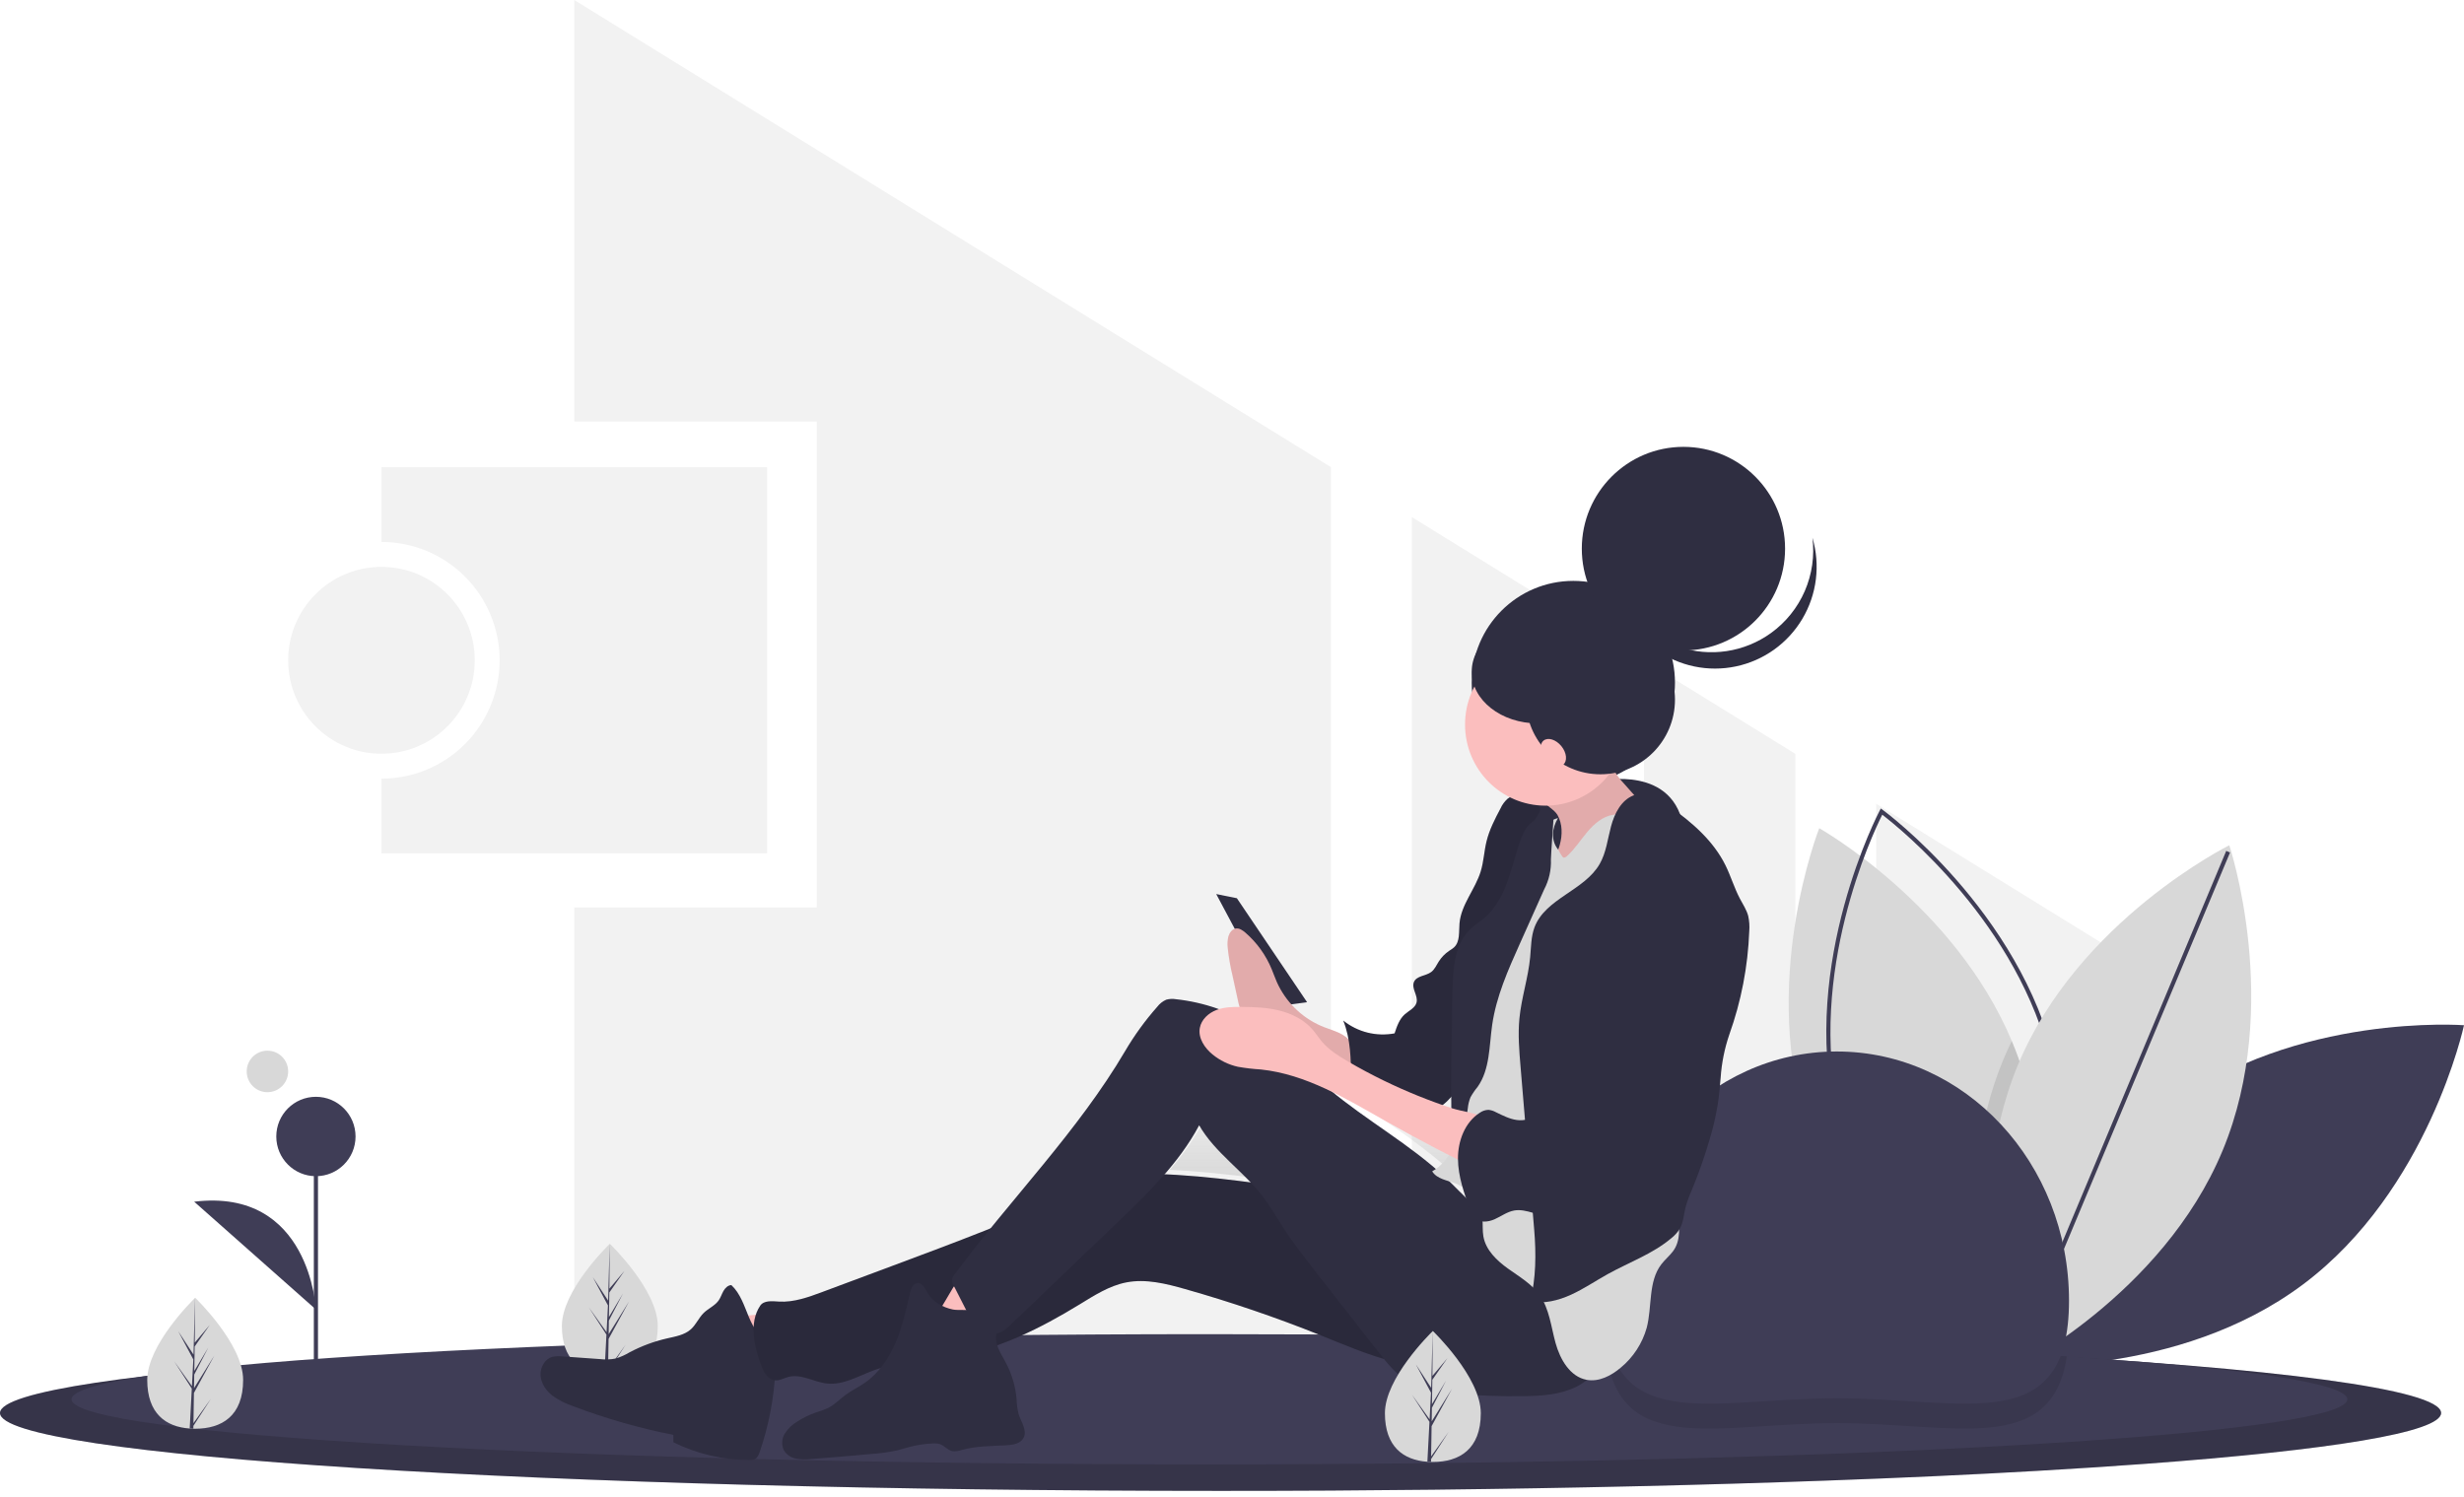 <svg viewBox="0 0 400 243" fill="none" xmlns="http://www.w3.org/2000/svg">
<g clip-path="url(#clip0--feature_03_1)">
<path d="M61.926 75.85V87.986C67.013 87.986 71.893 90.01 75.49 93.614C79.088 97.217 81.109 102.105 81.109 107.201C81.109 112.297 79.088 117.185 75.49 120.788C71.893 124.392 67.013 126.416 61.926 126.416V138.552H124.524V75.85H61.926Z" fill="#F2F2F2"/>
<path d="M61.926 122.371C70.29 122.371 77.071 115.579 77.071 107.201C77.071 98.823 70.29 92.031 61.926 92.031C53.562 92.031 46.781 98.823 46.781 107.201C46.781 115.579 53.562 122.371 61.926 122.371Z" fill="#F2F2F2"/>
<path d="M291.453 122.388L266.885 107.22V224.516H291.453V122.388Z" fill="#F2F2F2"/>
<path d="M229.189 224.516H253.758V99.116L229.189 83.947V224.516Z" fill="#F2F2F2"/>
<path d="M216.065 75.843L93.225 0V68.433H132.601V147.317H93.225V224.516H216.065V75.843Z" fill="#F2F2F2"/>
<path d="M304.578 130.492V224.516H317.367L352.032 159.79L304.578 130.492Z" fill="#F2F2F2"/>
<path d="M352.305 179.643C331.917 194.909 326.168 221.728 326.168 221.728C326.168 221.728 353.475 223.798 373.863 208.532C394.251 193.267 400 166.447 400 166.447C400 166.447 372.693 164.378 352.305 179.643Z" fill="#3F3D56"/>
<path d="M326.184 221.47C326.184 221.47 325.885 221.302 325.343 220.969C324.911 220.703 324.318 220.332 323.602 219.858C317.195 215.629 300.598 203.192 293.791 184.002C285.274 159.974 295.331 134.46 295.331 134.46C295.331 134.46 317.269 146.814 326.588 169.004C326.994 169.959 327.37 170.935 327.724 171.929C335.135 192.835 328.483 214.866 326.631 220.236C326.352 221.04 326.184 221.47 326.184 221.47Z" fill="#D8D8D8"/>
<path d="M326.283 222.228L325.971 222.001C325.748 221.84 303.62 205.556 297.935 180.874C292.249 156.192 305.016 131.844 305.146 131.601L305.328 131.26L305.64 131.487C305.863 131.648 327.991 147.932 333.676 172.613C339.362 197.295 326.595 221.644 326.465 221.887L326.283 222.228ZM305.56 132.27C304.026 135.336 293.333 157.9 298.591 180.723C303.848 203.546 323.33 219.135 326.05 221.218C327.585 218.151 338.278 195.588 333.02 172.765C327.763 149.942 308.281 134.353 305.56 132.27Z" fill="#3F3D56"/>
<path opacity="0.1" d="M326.63 220.236C326.133 220.526 325.698 220.77 325.342 220.969C324.556 221.399 324.12 221.616 324.12 221.616C324.12 221.616 323.914 220.994 323.601 219.858C321.875 213.64 316.933 191.969 325.203 172.064C325.638 171.022 326.099 170.001 326.587 169.004C326.993 169.959 327.369 170.934 327.723 171.928C335.134 192.834 328.482 214.865 326.63 220.236Z" fill="black"/>
<path d="M360.816 186.787C351.038 210.328 326.489 222.484 326.489 222.484C326.489 222.484 317.793 196.474 327.57 172.933C337.348 149.392 361.897 137.235 361.897 137.235C361.897 137.235 370.593 163.246 360.816 186.787Z" fill="#D8D8D8"/>
<path d="M361.4 138.143L326.418 221.673L327.038 221.934L362.02 138.404L361.4 138.143Z" fill="#3F3D56"/>
<path d="M396.287 229.401C396.287 232.558 378.158 235.445 348.184 237.662C342.734 238.063 336.892 238.443 330.699 238.8C325.344 239.108 319.734 239.398 313.868 239.669C308.183 239.928 302.281 240.168 296.162 240.39C276.832 241.094 255.465 241.6 232.766 241.853C227.258 241.913 221.675 241.961 216.017 241.996C210.128 242.029 204.17 242.045 198.144 242.045C88.711 242.045 0 236.386 0 229.401C0 222.416 88.711 216.756 198.144 216.756C245.255 216.756 288.522 217.807 322.527 219.556C323.779 219.622 325.018 219.686 326.245 219.748C326.252 219.753 326.26 219.755 326.269 219.754C369.103 222.075 396.287 225.534 396.287 229.401Z" fill="#3F3D56"/>
<path opacity="0.15" d="M396.287 229.401C396.287 232.558 378.158 235.445 348.184 237.662C342.734 238.063 336.892 238.443 330.699 238.8C325.344 239.108 319.734 239.398 313.868 239.669C308.183 239.928 302.281 240.168 296.162 240.39C276.832 241.094 255.465 241.6 232.766 241.853C227.258 241.913 221.675 241.961 216.017 241.996C210.128 242.029 204.17 242.045 198.144 242.045C88.711 242.045 0 236.386 0 229.401C0 222.416 88.711 216.756 198.144 216.756C245.255 216.756 288.522 217.807 322.527 219.556C323.779 219.622 325.018 219.686 326.245 219.748C326.252 219.753 326.26 219.755 326.269 219.754C369.103 222.075 396.287 225.534 396.287 229.401Z" fill="black"/>
<path d="M381.059 227.176C381.059 229.815 364.157 232.229 336.214 234.083C331.135 234.417 325.686 234.734 319.914 235.034C314.923 235.29 309.693 235.531 304.224 235.758C298.924 235.977 293.421 236.179 287.717 236.362C269.694 236.952 249.774 237.373 228.612 237.585C223.479 237.636 218.275 237.675 212.999 237.703C207.507 237.734 201.953 237.748 196.337 237.747C94.315 237.747 11.611 233.014 11.611 227.176C11.611 221.337 94.315 216.604 196.337 216.604C218.896 216.604 240.509 216.836 260.493 217.261H260.544C279.444 217.662 296.888 218.235 312.295 218.947C313.463 219.001 314.618 219.053 315.761 219.105C315.768 219.11 315.777 219.113 315.785 219.112C322.842 219.456 329.445 219.827 335.53 220.224C335.598 220.228 335.665 220.234 335.732 220.238C363.965 222.095 381.059 224.519 381.059 227.176Z" fill="#3F3D56"/>
<path opacity="0.1" d="M335.53 220.224C333.029 236.51 317.262 231.052 298.183 231.052C278.027 231.052 261.569 237.144 260.543 217.261C279.444 217.662 296.887 218.235 312.294 218.947C313.462 219 314.618 219.053 315.761 219.105C315.767 219.11 315.776 219.113 315.784 219.112C322.842 219.456 329.445 219.826 335.53 220.224Z" fill="black"/>
<path d="M106.78 215.27C106.78 221.141 103.296 223.191 98.998 223.191C98.898 223.191 98.799 223.19 98.7 223.188C98.501 223.183 98.303 223.174 98.108 223.16C94.228 222.886 91.215 220.73 91.215 215.27C91.215 209.62 98.422 202.49 98.965 201.961L98.966 201.961C98.987 201.94 98.998 201.93 98.998 201.93C98.998 201.93 106.78 209.399 106.78 215.27Z" fill="#D8D8D8"/>
<path d="M98.714 222.293L101.561 218.309L98.707 222.731L98.7 223.188C98.501 223.183 98.303 223.174 98.108 223.16L98.415 217.287L98.412 217.241L98.418 217.233L98.447 216.678L95.586 212.246L98.456 216.262L98.463 216.379L98.694 211.941L96.245 207.362L98.724 211.163L98.966 201.961L98.966 201.93V201.961L98.926 209.216L101.364 206.34L98.916 209.841L98.852 213.815L101.129 210.001L98.842 214.4L98.806 216.609L102.111 211.301L98.794 217.379L98.714 222.293Z" fill="#3F3D56"/>
<path d="M260.49 211.164C260.49 188.822 277.366 170.711 298.184 170.711C319.001 170.711 335.877 188.822 335.877 211.164C335.877 233.506 319.001 227.008 298.184 227.008C277.366 227.008 260.49 233.506 260.49 211.164Z" fill="#3F3D56"/>
<path d="M51.622 184.511H50.949V230.082H51.622V184.511Z" fill="#3F3D56"/>
<path d="M51.285 190.956C54.838 190.956 57.719 188.07 57.719 184.511C57.719 180.952 54.838 178.067 51.285 178.067C47.732 178.067 44.852 180.952 44.852 184.511C44.852 188.07 47.732 190.956 51.285 190.956Z" fill="#3F3D56"/>
<path d="M51.284 212.597C51.284 212.597 50.365 192.797 31.523 195.098L51.284 212.597Z" fill="#3F3D56"/>
<path d="M238.618 192.01C238.786 192.604 238.973 193.195 239.173 193.782C238.275 192.897 237.393 191.988 236.494 191.109C236.855 191.222 237.214 191.334 237.554 191.467C237.925 191.615 238.281 191.796 238.618 192.01ZM234.265 189.055C228.97 184.443 222.834 180.872 217.407 176.4C220.37 177.861 223.253 179.562 226.112 181.194C229.504 183.13 232.936 184.99 236.409 186.775C235.843 187.663 235.116 188.436 234.265 189.055ZM236.53 177.441C236.615 177.355 236.699 177.268 236.784 177.18C236.786 177.836 236.791 178.448 236.799 179.005C236.325 178.847 235.852 178.685 235.38 178.52C235.786 178.184 236.17 177.824 236.53 177.441ZM189.883 189.928C192.065 187.459 193.961 184.75 195.534 181.853C197.636 185.532 201.052 188.185 203.958 191.266C199.276 190.647 194.587 190.136 189.883 189.928Z" fill="url(#paint0_linear--feature_03_1)"/>
<path d="M39.47 224.035C39.47 229.906 35.986 231.956 31.687 231.956C31.587 231.956 31.488 231.955 31.389 231.953C31.19 231.948 30.992 231.939 30.797 231.925C26.918 231.65 23.904 229.495 23.904 224.035C23.904 218.385 31.112 211.255 31.655 210.726L31.656 210.726C31.676 210.705 31.687 210.695 31.687 210.695C31.687 210.695 39.47 218.164 39.47 224.035Z" fill="#D8D8D8"/>
<path d="M31.404 231.058L34.25 227.074L31.396 231.495L31.389 231.953C31.19 231.948 30.992 231.939 30.797 231.925L31.104 226.052L31.102 226.006L31.107 225.998L31.136 225.443L28.275 221.01L31.145 225.026L31.152 225.144L31.384 220.706L28.934 216.126L31.414 219.928L31.655 210.726L31.656 210.695V210.726L31.616 217.981L34.054 215.105L31.605 218.606L31.541 222.58L33.818 218.766L31.532 223.164L31.496 225.374L34.8 220.066L31.483 226.144L31.404 231.058Z" fill="#3F3D56"/>
<path d="M43.414 177.32C45.273 177.32 46.78 175.811 46.78 173.949C46.78 172.087 45.273 170.578 43.414 170.578C41.556 170.578 40.049 172.087 40.049 173.949C40.049 175.811 41.556 177.32 43.414 177.32Z" fill="#D8D8D8"/>
<path d="M259.813 126.764C259.813 126.764 272.022 124.057 273.368 134.844C274.714 145.632 266.884 147.668 266.884 147.668L261.926 149.003L242.742 143.946L245.435 136.193L259.813 126.764Z" fill="#2F2E41"/>
<path d="M255.413 127.359C264.525 127.359 271.912 119.96 271.912 110.833C271.912 101.706 264.525 94.307 255.413 94.307C246.301 94.307 238.914 101.706 238.914 110.833C238.914 119.96 246.301 127.359 255.413 127.359Z" fill="#2F2E41"/>
<path d="M197.438 145.15L200.79 145.826L212.187 162.707L207.159 163.382L197.438 145.15Z" fill="#2F2E41"/>
<path d="M116.352 213.643C117.255 216.623 118.369 219.535 119.683 222.357C123.461 221.565 127.178 220.504 130.805 219.182C130.917 219.142 128.725 216.27 128.495 216.035C127.626 215.15 126.502 214.116 125.354 213.615C124.196 213.111 122.77 213.496 121.531 213.559C119.806 213.648 118.08 213.676 116.352 213.643Z" fill="#FBBEBE"/>
<path d="M125.375 218.153C123.486 217.561 122.337 215.656 121.569 213.82C120.8 211.983 120.18 209.98 118.723 208.633C118.164 208.659 117.714 209.114 117.438 209.604C117.162 210.093 116.997 210.645 116.678 211.107C116.07 211.987 115.001 212.413 114.237 213.159C113.435 213.941 112.997 215.048 112.168 215.799C111.126 216.744 109.653 216.978 108.287 217.291C106.172 217.774 104.13 218.533 102.212 219.546C101.506 219.973 100.75 220.312 99.962 220.557C99.095 220.723 98.207 220.753 97.331 220.645L91.287 220.213C90.749 220.144 90.204 220.168 89.674 220.284C88.431 220.633 87.66 222.022 87.751 223.318C87.843 224.614 88.648 225.775 89.664 226.575C90.716 227.329 91.876 227.918 93.106 228.322C98.37 230.313 103.79 231.863 109.31 232.958L109.313 234.157C113.151 236.047 117.371 237.031 121.648 237.033C121.964 237.057 122.282 237.002 122.571 236.873C122.996 236.643 123.192 236.146 123.349 235.687C124.799 231.44 125.647 227.01 125.87 222.527C125.977 221.391 125.889 220.244 125.609 219.137C125.28 218.047 126.414 218.505 125.365 218.079" fill="#2F2E41"/>
<path d="M241.284 195.332C223.367 196.407 205.657 191.153 187.716 190.592C185.486 190.522 183.231 190.527 181.053 191.017C178.749 191.536 176.602 192.58 174.459 193.578C164.837 198.063 154.882 201.777 144.94 205.486L133.519 209.747C131.237 210.599 128.872 211.463 126.443 211.315C125.354 211.248 124.017 211.083 123.404 211.992C121.546 214.749 122.424 218.8 123.652 221.895C124.05 222.899 124.724 223.983 125.792 224.097C126.544 224.178 127.243 223.742 127.974 223.546C130.052 222.988 132.125 224.389 134.264 224.617C136.908 224.898 139.362 223.39 141.857 222.467C145.994 220.935 150.519 220.983 154.868 220.257C162.16 219.041 168.919 215.649 175.238 211.785C177.644 210.313 180.078 208.737 182.842 208.199C186.019 207.58 189.284 208.4 192.399 209.283C199.829 211.389 207.143 213.883 214.311 216.757C218.085 218.27 221.833 219.892 225.76 220.939C234.255 223.179 243.241 222.654 251.418 219.44C254.286 218.305 257.402 216.298 257.567 213.198C257.66 211.431 256.292 209.874 255.378 208.363C254.791 207.394 254.205 206.424 253.566 205.489C250.477 200.965 246.727 195.006 241.284 195.332Z" fill="#2F2E41"/>
<path opacity="0.1" d="M241.284 195.332C223.367 196.407 205.657 191.153 187.716 190.592C185.486 190.522 183.231 190.527 181.053 191.017C178.749 191.536 176.602 192.58 174.459 193.578C164.837 198.063 154.882 201.777 144.94 205.486L133.519 209.747C131.237 210.599 128.872 211.463 126.443 211.315C125.354 211.248 124.017 211.083 123.404 211.992C121.546 214.749 122.424 218.8 123.652 221.895C124.05 222.899 124.724 223.983 125.792 224.097C126.544 224.178 127.243 223.742 127.974 223.546C130.052 222.988 132.125 224.389 134.264 224.617C136.908 224.898 139.362 223.39 141.857 222.467C145.994 220.935 150.519 220.983 154.868 220.257C162.16 219.041 168.919 215.649 175.238 211.785C177.644 210.313 180.078 208.737 182.842 208.199C186.019 207.58 189.284 208.4 192.399 209.283C199.829 211.389 207.143 213.883 214.311 216.757C218.085 218.27 221.833 219.892 225.76 220.939C234.255 223.179 243.241 222.654 251.418 219.44C254.286 218.305 257.402 216.298 257.567 213.198C257.66 211.431 256.292 209.874 255.378 208.363C254.791 207.394 254.205 206.424 253.566 205.489C250.477 200.965 246.727 195.006 241.284 195.332Z" fill="black"/>
<path d="M150.754 214.517C153.559 215.476 156.388 216.357 159.242 217.162C160.839 214.534 163.828 212.706 164.509 209.703C164.551 209.572 164.551 209.431 164.51 209.3C164.437 209.172 164.324 209.071 164.188 209.012C162.144 207.878 159.874 207.212 157.542 207.062C155.7 206.945 154.86 208.871 154.025 210.225C153.687 210.773 151.504 214.774 150.754 214.517Z" fill="#FBBEBE"/>
<path d="M154.684 212.599C153.028 212.251 151.407 211.36 150.561 209.884C150.165 209.192 149.744 208.26 148.953 208.312C148.219 208.361 147.881 209.238 147.716 209.96C147.097 212.665 146.489 215.391 145.403 217.941C144.317 220.492 142.71 222.887 140.444 224.465C139.404 225.19 138.246 225.73 137.23 226.487C136.317 227.168 135.521 228.021 134.513 228.547C133.838 228.857 133.142 229.117 132.429 229.325C131.381 229.691 130.379 230.179 129.445 230.78C128.624 231.258 127.928 231.924 127.413 232.725C127.161 233.128 127.013 233.589 126.984 234.064C126.955 234.539 127.045 235.015 127.246 235.446C127.462 235.801 127.752 236.107 128.094 236.342C128.437 236.577 128.826 236.737 129.235 236.811C130.051 236.952 130.884 236.972 131.707 236.873C134.974 236.631 138.237 236.34 141.5 236.049C142.88 235.96 144.252 235.769 145.604 235.477C146.319 235.304 147.019 235.076 147.731 234.892C148.952 234.576 150.203 234.394 151.462 234.347C151.828 234.316 152.197 234.35 152.551 234.447C153.307 234.694 153.843 235.448 154.623 235.6C155.124 235.648 155.629 235.581 156.099 235.403C158.45 234.759 160.92 234.776 163.353 234.645C164.425 234.587 165.68 234.383 166.171 233.422C166.785 232.223 165.768 230.883 165.363 229.598C165.16 228.777 165.048 227.936 165.026 227.091C164.839 225.001 164.227 222.972 163.227 221.129C162.395 219.599 161.26 217.908 161.844 216.267C162.043 215.71 162.437 215.191 162.398 214.6C162.226 212.007 156.186 212.915 154.684 212.599Z" fill="#2F2E41"/>
<path d="M214.414 166.538C211.239 165.137 208.695 162.606 207.274 159.435C206.975 158.754 206.729 158.042 206.441 157.354C205.502 155.069 204.04 153.036 202.174 151.419C201.708 151.022 201.16 150.644 200.59 150.748C200.043 150.847 199.613 151.389 199.425 151.997C199.265 152.623 199.225 153.274 199.307 153.915C199.467 155.426 199.726 156.925 200.084 158.401L200.952 162.364C201.059 162.974 201.241 163.568 201.492 164.133C201.867 164.8 202.361 165.392 202.95 165.88C203.743 166.612 204.549 167.324 205.368 168.017C206.506 169.11 207.989 169.771 209.561 169.884C213.12 170.545 216.739 171.497 219.741 173.823C219.708 173.798 219.729 171.165 219.677 170.863C219.539 170.066 219.432 169.276 218.914 168.737C217.75 167.526 215.832 167.17 214.414 166.538Z" fill="#FBBEBE"/>
<path opacity="0.1" d="M214.414 166.538C211.239 165.137 208.695 162.606 207.274 159.435C206.975 158.754 206.729 158.042 206.441 157.354C205.502 155.069 204.04 153.036 202.174 151.419C201.708 151.022 201.16 150.644 200.59 150.748C200.043 150.847 199.613 151.389 199.425 151.997C199.265 152.623 199.225 153.274 199.307 153.915C199.467 155.426 199.726 156.925 200.084 158.401L200.952 162.364C201.059 162.974 201.241 163.568 201.492 164.133C201.867 164.8 202.361 165.392 202.95 165.88C203.743 166.612 204.549 167.324 205.368 168.017C206.506 169.11 207.989 169.771 209.561 169.884C213.12 170.545 216.739 171.497 219.741 173.823C219.708 173.798 219.729 171.165 219.677 170.863C219.539 170.066 219.432 169.276 218.914 168.737C217.75 167.526 215.832 167.17 214.414 166.538Z" fill="black"/>
<path d="M250.905 136.203C253.312 136.203 255.263 134.238 255.263 131.814C255.263 129.39 253.312 127.425 250.905 127.425C248.498 127.425 246.547 129.39 246.547 131.814C246.547 134.238 248.498 136.203 250.905 136.203Z" fill="#2F2E41"/>
<path d="M248.206 129.162C247.023 129.031 245.709 128.933 244.761 129.658C244.259 130.104 243.857 130.652 243.583 131.266C242.672 132.979 241.773 134.725 241.315 136.613C240.926 138.215 240.861 139.891 240.379 141.467C239.486 144.391 237.196 146.859 236.934 149.907C236.817 151.27 237.045 152.867 236.052 153.802C235.807 154.008 235.545 154.195 235.269 154.358C234.58 154.82 233.996 155.422 233.554 156.125C233.182 156.717 232.895 157.397 232.335 157.812C231.449 158.47 229.978 158.403 229.541 159.421C229.092 160.467 230.231 161.631 229.967 162.739C229.753 163.641 228.748 164.055 228.057 164.668C227.17 165.454 226.765 166.639 226.396 167.768C224.938 168.044 223.438 168.001 221.998 167.642C220.559 167.282 219.214 166.615 218.057 165.685C219.273 168.686 219.299 171.998 219.352 175.24C219.369 176.291 219.337 177.471 218.587 178.204C222.057 178.278 225.44 179.22 228.826 179.986C230.306 180.321 231.912 180.612 233.292 179.978C234.066 179.563 234.759 179.01 235.338 178.348C237.179 176.477 239.112 174.436 239.562 171.841C239.815 170.387 239.57 168.895 239.637 167.42C239.72 165.593 240.278 163.827 240.755 162.062C241.732 158.45 242.387 154.758 242.712 151.03C242.913 148.73 244.897 146.878 245.941 144.822C247.912 140.94 249.927 136.898 250.075 132.541C250.125 131.083 249.645 129.322 248.206 129.162Z" fill="#2F2E41"/>
<path opacity="0.1" d="M248.206 129.162C247.023 129.031 245.709 128.933 244.761 129.658C244.259 130.104 243.857 130.652 243.583 131.266C242.672 132.979 241.773 134.725 241.315 136.613C240.926 138.215 240.861 139.891 240.379 141.467C239.486 144.391 237.196 146.859 236.934 149.907C236.817 151.27 237.045 152.867 236.052 153.802C235.807 154.008 235.545 154.195 235.269 154.358C234.58 154.82 233.996 155.422 233.554 156.125C233.182 156.717 232.895 157.397 232.335 157.812C231.449 158.47 229.978 158.403 229.541 159.421C229.092 160.467 230.231 161.631 229.967 162.739C229.753 163.641 228.748 164.055 228.057 164.668C227.17 165.454 226.765 166.639 226.396 167.768C224.938 168.044 223.438 168.001 221.998 167.642C220.559 167.282 219.214 166.615 218.057 165.685C219.273 168.686 219.299 171.998 219.352 175.24C219.369 176.291 219.337 177.471 218.587 178.204C222.057 178.278 225.44 179.22 228.826 179.986C230.306 180.321 231.912 180.612 233.292 179.978C234.066 179.563 234.759 179.01 235.338 178.348C237.179 176.477 239.112 174.436 239.562 171.841C239.815 170.387 239.57 168.895 239.637 167.42C239.72 165.593 240.278 163.827 240.755 162.062C241.732 158.45 242.387 154.758 242.712 151.03C242.913 148.73 244.897 146.878 245.941 144.822C247.912 140.94 249.927 136.898 250.075 132.541C250.125 131.083 249.645 129.322 248.206 129.162Z" fill="black"/>
<path d="M244.125 199.112C240.393 197.333 237.663 194.017 234.645 191.179C228.885 185.761 221.841 181.926 215.785 176.846C211.77 173.479 208.18 169.559 203.768 166.74C199.883 164.262 195.478 162.716 190.899 162.223C190.374 162.133 189.836 162.16 189.323 162.302C188.744 162.558 188.24 162.957 187.858 163.462C185.903 165.671 184.166 168.064 182.67 170.607C174.994 183.661 164.09 194.636 155.056 206.776C154.767 207.062 154.596 207.445 154.576 207.851C154.556 208.257 154.689 208.655 154.948 208.968L156.786 212.575C157.814 214.593 159.461 216.944 161.678 216.543C162.691 216.36 163.499 215.613 164.245 214.899L172.494 207L181.144 198.718C186.212 193.865 191.366 188.9 194.67 182.693C197.252 187.179 201.832 190.114 204.976 194.221C206.171 195.783 207.148 197.5 208.215 199.154C209.926 201.804 211.871 204.292 213.813 206.775L223.735 219.46C225.088 221.19 226.478 222.954 228.329 224.128C230.679 225.618 233.536 226.011 236.302 226.259C240.029 226.593 243.772 226.728 247.513 226.665C250.366 226.616 253.308 226.428 255.867 225.159C258.427 223.89 260.53 221.285 260.396 218.415C260.327 216.922 259.679 215.522 258.966 214.212C255.422 207.699 250.791 202.288 244.125 199.112Z" fill="#2F2E41"/>
<path d="M253.587 138.229C255.438 138.229 256.939 136.717 256.939 134.853C256.939 132.988 255.438 131.476 253.587 131.476C251.735 131.476 250.234 132.988 250.234 134.853C250.234 136.717 251.735 138.229 253.587 138.229Z" fill="#2F2E41"/>
<path d="M252.844 132.316C253.661 133.761 253.662 135.56 253.212 137.16C252.763 138.761 251.904 140.208 251.055 141.635C250.219 143.039 249.373 144.455 248.252 145.64C253.426 145.888 258.442 143.855 263.009 141.392C266.682 139.41 270.348 136.964 272.308 133.26C271.162 133.605 269.898 133.265 268.883 132.626C267.898 131.938 267.014 131.114 266.259 130.178L263.661 127.25C263.051 126.613 262.515 125.908 262.064 125.15C261.501 124.112 261.262 122.929 261.378 121.754C260.346 122.836 259.192 123.795 257.94 124.612C256.085 125.821 254.04 126.699 252.18 127.901C251.521 128.328 250.055 129.013 250.432 129.876C250.8 130.718 252.322 131.391 252.844 132.316Z" fill="#FBBEBE"/>
<path opacity="0.1" d="M252.844 132.316C253.661 133.761 253.662 135.56 253.212 137.16C252.763 138.761 251.904 140.208 251.055 141.635C250.219 143.039 249.373 144.455 248.252 145.64C253.426 145.888 258.442 143.855 263.009 141.392C266.682 139.41 270.348 136.964 272.308 133.26C271.162 133.605 269.898 133.265 268.883 132.626C267.898 131.938 267.014 131.114 266.259 130.178L263.661 127.25C263.051 126.613 262.515 125.908 262.064 125.15C261.501 124.112 261.262 122.929 261.378 121.754C260.346 122.836 259.192 123.795 257.94 124.612C256.085 125.821 254.04 126.699 252.18 127.901C251.521 128.328 250.055 129.013 250.432 129.876C250.8 130.718 252.322 131.391 252.844 132.316Z" fill="black"/>
<path d="M252.915 132.827C251.943 134.465 251.734 136.399 252.915 137.891C253.062 138.077 253.608 139.23 253.844 139.24C254.072 139.221 254.284 139.114 254.434 138.941C255.691 137.79 256.612 136.323 257.715 135.023C258.819 133.723 260.212 132.539 261.89 132.277C263.916 131.961 265.872 133.036 267.644 134.073C268.381 134.504 269.144 134.961 269.608 135.681C269.982 136.357 270.202 137.106 270.253 137.877C270.865 142.497 270.852 147.176 270.837 151.837C270.827 155.207 270.814 158.6 270.178 161.908C269.849 163.618 269.355 165.296 269.122 167.022C268.95 168.545 268.88 170.077 268.913 171.61L268.908 178.025C268.866 179.203 268.949 180.382 269.157 181.542C269.461 182.948 270.125 184.246 270.569 185.613C271.026 187.185 271.34 188.796 271.504 190.425L272.381 197.067C272.657 199.159 272.861 201.448 271.598 203.132C271.027 203.893 270.277 204.503 269.698 205.258C267.53 208.086 268.226 212.121 267.321 215.576C266.607 218.106 265.141 220.358 263.116 222.032C261.567 223.35 259.566 224.388 257.572 224.017C254.879 223.516 253.262 220.704 252.528 218.047C251.793 215.39 251.526 212.497 249.935 210.253C248.636 208.42 246.624 207.267 244.804 205.958C242.985 204.65 241.207 202.963 240.811 200.747C240.638 199.779 240.746 198.782 240.643 197.804C240.498 196.565 240.024 195.387 239.269 194.394C238.514 193.402 237.507 192.631 236.353 192.161C234.975 191.624 233.272 191.432 232.496 190.166C234.5 189.034 235.831 186.944 236.532 184.74C237.232 182.536 237.375 180.198 237.513 177.888L237.974 170.169C238.179 166.72 238.273 163.301 239.789 160.201C240.467 158.815 241.311 157.518 242.017 156.146C242.95 154.221 243.748 152.233 244.403 150.197C245.502 147.034 246.602 143.87 247.582 140.667C248.049 139.141 248.498 137.586 249.33 136.227C250.163 134.868 251.357 133.12 252.915 132.827Z" fill="#D8D8D8"/>
<path d="M235.803 182.976L237.842 183.05L238.276 179.963C238.333 179.345 238.478 178.739 238.708 178.163C239.044 177.554 239.436 176.978 239.88 176.442C241.887 173.602 241.741 169.831 242.238 166.381C242.901 161.78 244.82 157.472 246.718 153.234L250.677 144.396C251.466 142.896 251.844 141.212 251.771 139.518C251.806 138.152 252.211 133.18 252.246 131.814C252.259 131.309 251.133 131.589 250.905 131.139C250.408 130.158 249.729 132.819 248.802 133.402C247.875 133.986 247.363 135.044 246.969 136.071C246.116 138.298 245.595 140.639 244.8 142.887C244.005 145.135 242.893 147.344 241.105 148.909C240.292 149.62 239.356 150.184 238.588 150.944C236.125 153.384 235.885 157.236 235.799 160.714C235.747 162.782 235.348 182.976 235.803 182.976Z" fill="#2F2E41"/>
<path d="M265.16 129.141C263.18 129.921 262.094 132.073 261.537 134.14C260.98 136.207 260.754 138.411 259.69 140.265C257.203 144.601 250.862 145.864 249.108 150.549C248.534 152.082 248.559 153.764 248.404 155.395C248.086 158.751 246.984 161.994 246.658 165.351C246.406 167.951 246.624 170.571 246.842 173.174L249.058 199.649C249.378 203.473 249.369 207.581 248.394 211.291C250.637 211.729 252.97 211.143 255.052 210.192C257.133 209.241 259.033 207.936 261.037 206.829C264.482 204.925 268.281 203.576 271.298 201.04C271.844 200.614 272.312 200.096 272.681 199.51C273.286 198.463 273.335 197.197 273.623 196.021C273.884 195.083 274.216 194.166 274.616 193.279C275.72 190.611 276.683 187.886 277.499 185.116C278.059 183.278 278.502 181.405 278.824 179.511C279.066 178.002 279.197 176.477 279.327 174.954C279.488 172.57 279.961 170.217 280.734 167.956C282.662 162.564 283.753 156.909 283.97 151.186C284.036 150.36 283.98 149.528 283.804 148.717C283.541 147.713 282.949 146.834 282.463 145.917C281.543 144.18 280.989 142.267 280.12 140.503C278.156 136.516 274.688 133.493 271.055 130.959C269.271 129.715 267.181 128.345 265.16 129.141Z" fill="#2F2E41"/>
<path d="M218.83 172.332C217.296 171.437 215.763 170.474 214.609 169.12C214.056 168.471 213.599 167.742 213.037 167.101C211.67 165.543 209.732 164.576 207.728 164.071C205.725 163.565 203.641 163.489 201.576 163.471C200.195 163.46 198.779 163.479 197.486 163.969C196.192 164.458 195.026 165.513 194.776 166.881C194.475 168.528 195.549 170.133 196.839 171.189C198.038 172.17 199.45 172.856 200.962 173.194C202.195 173.41 203.44 173.556 204.689 173.631C212.028 174.401 218.574 178.402 225.004 182.044C230.652 185.244 236.409 188.235 242.276 191.018C242.509 189.258 242.606 187.482 242.566 185.707C242.536 184.382 242.471 182.361 241.221 181.583C239.764 180.676 237.366 180.467 235.723 179.928C231.942 178.687 228.25 177.19 224.67 175.45C222.686 174.484 220.739 173.445 218.83 172.332Z" fill="#FBBEBE"/>
<path d="M250.906 130.801C258.126 130.801 263.979 124.906 263.979 117.633C263.979 110.361 258.126 104.466 250.906 104.466C243.685 104.466 237.832 110.361 237.832 117.633C237.832 124.906 243.685 130.801 250.906 130.801Z" fill="#FBBEBE"/>
<path d="M268.899 144.07C267.732 145.434 267.147 147.191 266.363 148.809C264.748 152.139 262.216 154.997 260.948 158.475C259.611 162.145 259.655 166.511 257.033 169.393C256.577 169.894 256.027 170.378 255.895 171.045C255.817 171.44 255.898 171.864 255.762 172.243C255.386 173.291 253.675 173.343 253.355 174.409C253.262 174.721 253.315 175.067 253.199 175.371C252.936 176.061 252.028 176.166 251.42 176.579C250.151 177.441 250.407 179.446 249.501 180.689C248.785 181.672 247.434 182.002 246.234 181.835C245.035 181.668 243.936 181.093 242.843 180.567C242.468 180.355 242.053 180.224 241.624 180.183C241.117 180.2 240.627 180.368 240.216 180.665C237.801 182.203 236.667 185.249 236.684 188.127C236.701 191.005 237.688 193.778 238.699 196.469C238.837 196.924 239.063 197.346 239.365 197.712C240.166 198.56 241.56 198.423 242.623 197.951C243.687 197.479 244.653 196.737 245.796 196.53C247.819 196.163 249.796 197.555 251.849 197.44C253.352 197.356 254.683 196.481 255.932 195.634C257.926 194.282 259.957 192.895 261.423 190.977C262.321 189.802 262.978 188.463 263.761 187.207C264.767 185.666 265.87 184.191 267.063 182.79L274.601 173.547C276.413 171.572 277.66 169.145 278.212 166.52C278.929 164.057 279.65 161.565 279.774 159.001C279.876 156.891 279.57 154.783 279.227 152.699C278.888 150.647 278.503 148.573 277.603 146.701C275.966 143.293 271.978 140.474 268.899 144.07Z" fill="#2F2E41"/>
<path d="M273.286 105.6C282.398 105.6 289.785 98.201 289.785 89.073C289.785 79.946 282.398 72.547 273.286 72.547C264.174 72.547 256.787 79.946 256.787 89.073C256.787 98.201 264.174 105.6 273.286 105.6Z" fill="#2F2E41"/>
<path d="M287.518 102.758C285.382 104.304 282.908 105.316 280.302 105.708C277.697 106.099 275.035 105.861 272.541 105.011C270.046 104.161 267.791 102.726 265.964 100.824C264.137 98.922 262.791 96.61 262.039 94.081C262.324 96.348 263.074 98.531 264.244 100.492C265.413 102.454 266.976 104.151 268.833 105.477C270.69 106.803 272.802 107.729 275.035 108.196C277.267 108.664 279.572 108.662 281.804 108.192C284.036 107.722 286.147 106.794 288.003 105.466C289.858 104.137 291.419 102.438 292.586 100.475C293.753 98.512 294.501 96.328 294.783 94.061C295.065 91.794 294.875 89.493 294.224 87.303C294.593 90.245 294.166 93.233 292.986 95.952C291.806 98.671 289.917 101.022 287.518 102.758Z" fill="#2F2E41"/>
<path d="M259.812 125.707C266.494 125.707 271.911 120.281 271.911 113.588C271.911 106.894 266.494 101.468 259.812 101.468C253.13 101.468 247.713 106.894 247.713 113.588C247.713 120.281 253.13 125.707 259.812 125.707Z" fill="#2F2E41"/>
<path d="M249.638 117.444C255.561 117.444 260.362 113.682 260.362 109.043C260.362 104.403 255.561 100.642 249.638 100.642C243.715 100.642 238.914 104.403 238.914 109.043C238.914 113.682 243.715 117.444 249.638 117.444Z" fill="#2F2E41"/>
<path d="M253.758 124.164C254.479 123.577 254.351 122.223 253.471 121.139C252.592 120.056 251.294 119.654 250.573 120.241C249.852 120.828 249.981 122.183 250.86 123.266C251.74 124.349 253.037 124.752 253.758 124.164Z" fill="#FBBEBE"/>
<path d="M240.39 229.429C240.39 235.3 236.906 237.35 232.607 237.35C232.507 237.35 232.408 237.348 232.309 237.346C232.11 237.342 231.912 237.333 231.717 237.319C227.838 237.044 224.824 234.889 224.824 229.429C224.824 223.779 232.032 216.649 232.575 216.12L232.575 216.119C232.596 216.099 232.607 216.089 232.607 216.089C232.607 216.089 240.39 223.558 240.39 229.429Z" fill="#D8D8D8"/>
<path d="M232.323 236.452L235.17 232.468L232.316 236.889L232.309 237.346C232.11 237.342 231.912 237.333 231.717 237.319L232.024 231.446L232.022 231.4L232.027 231.392L232.056 230.836L229.195 226.404L232.065 230.42L232.072 230.538L232.303 226.1L229.854 221.52L232.333 225.322L232.575 216.12L232.576 216.089V216.119L232.535 223.375L234.974 220.498L232.525 224L232.461 227.973L234.738 224.16L232.452 228.558L232.416 230.767L235.72 225.459L232.403 231.538L232.323 236.452Z" fill="#3F3D56"/>
</g>
<defs>
<linearGradient id="paint0_linear--feature_03_1" x1="214.528" y1="193.782" x2="214.528" y2="176.4" gradientUnits="userSpaceOnUse">
<stop stop-color="#808080" stop-opacity="0.25"/>
<stop offset="0.535" stop-color="#808080" stop-opacity="0.12"/>
<stop offset="1" stop-color="#808080" stop-opacity="0.1"/>
</linearGradient>
<clipPath id="clip0--feature_03_1">
<rect width="400" height="242.045" fill="white"/>
</clipPath>
</defs>
</svg>
